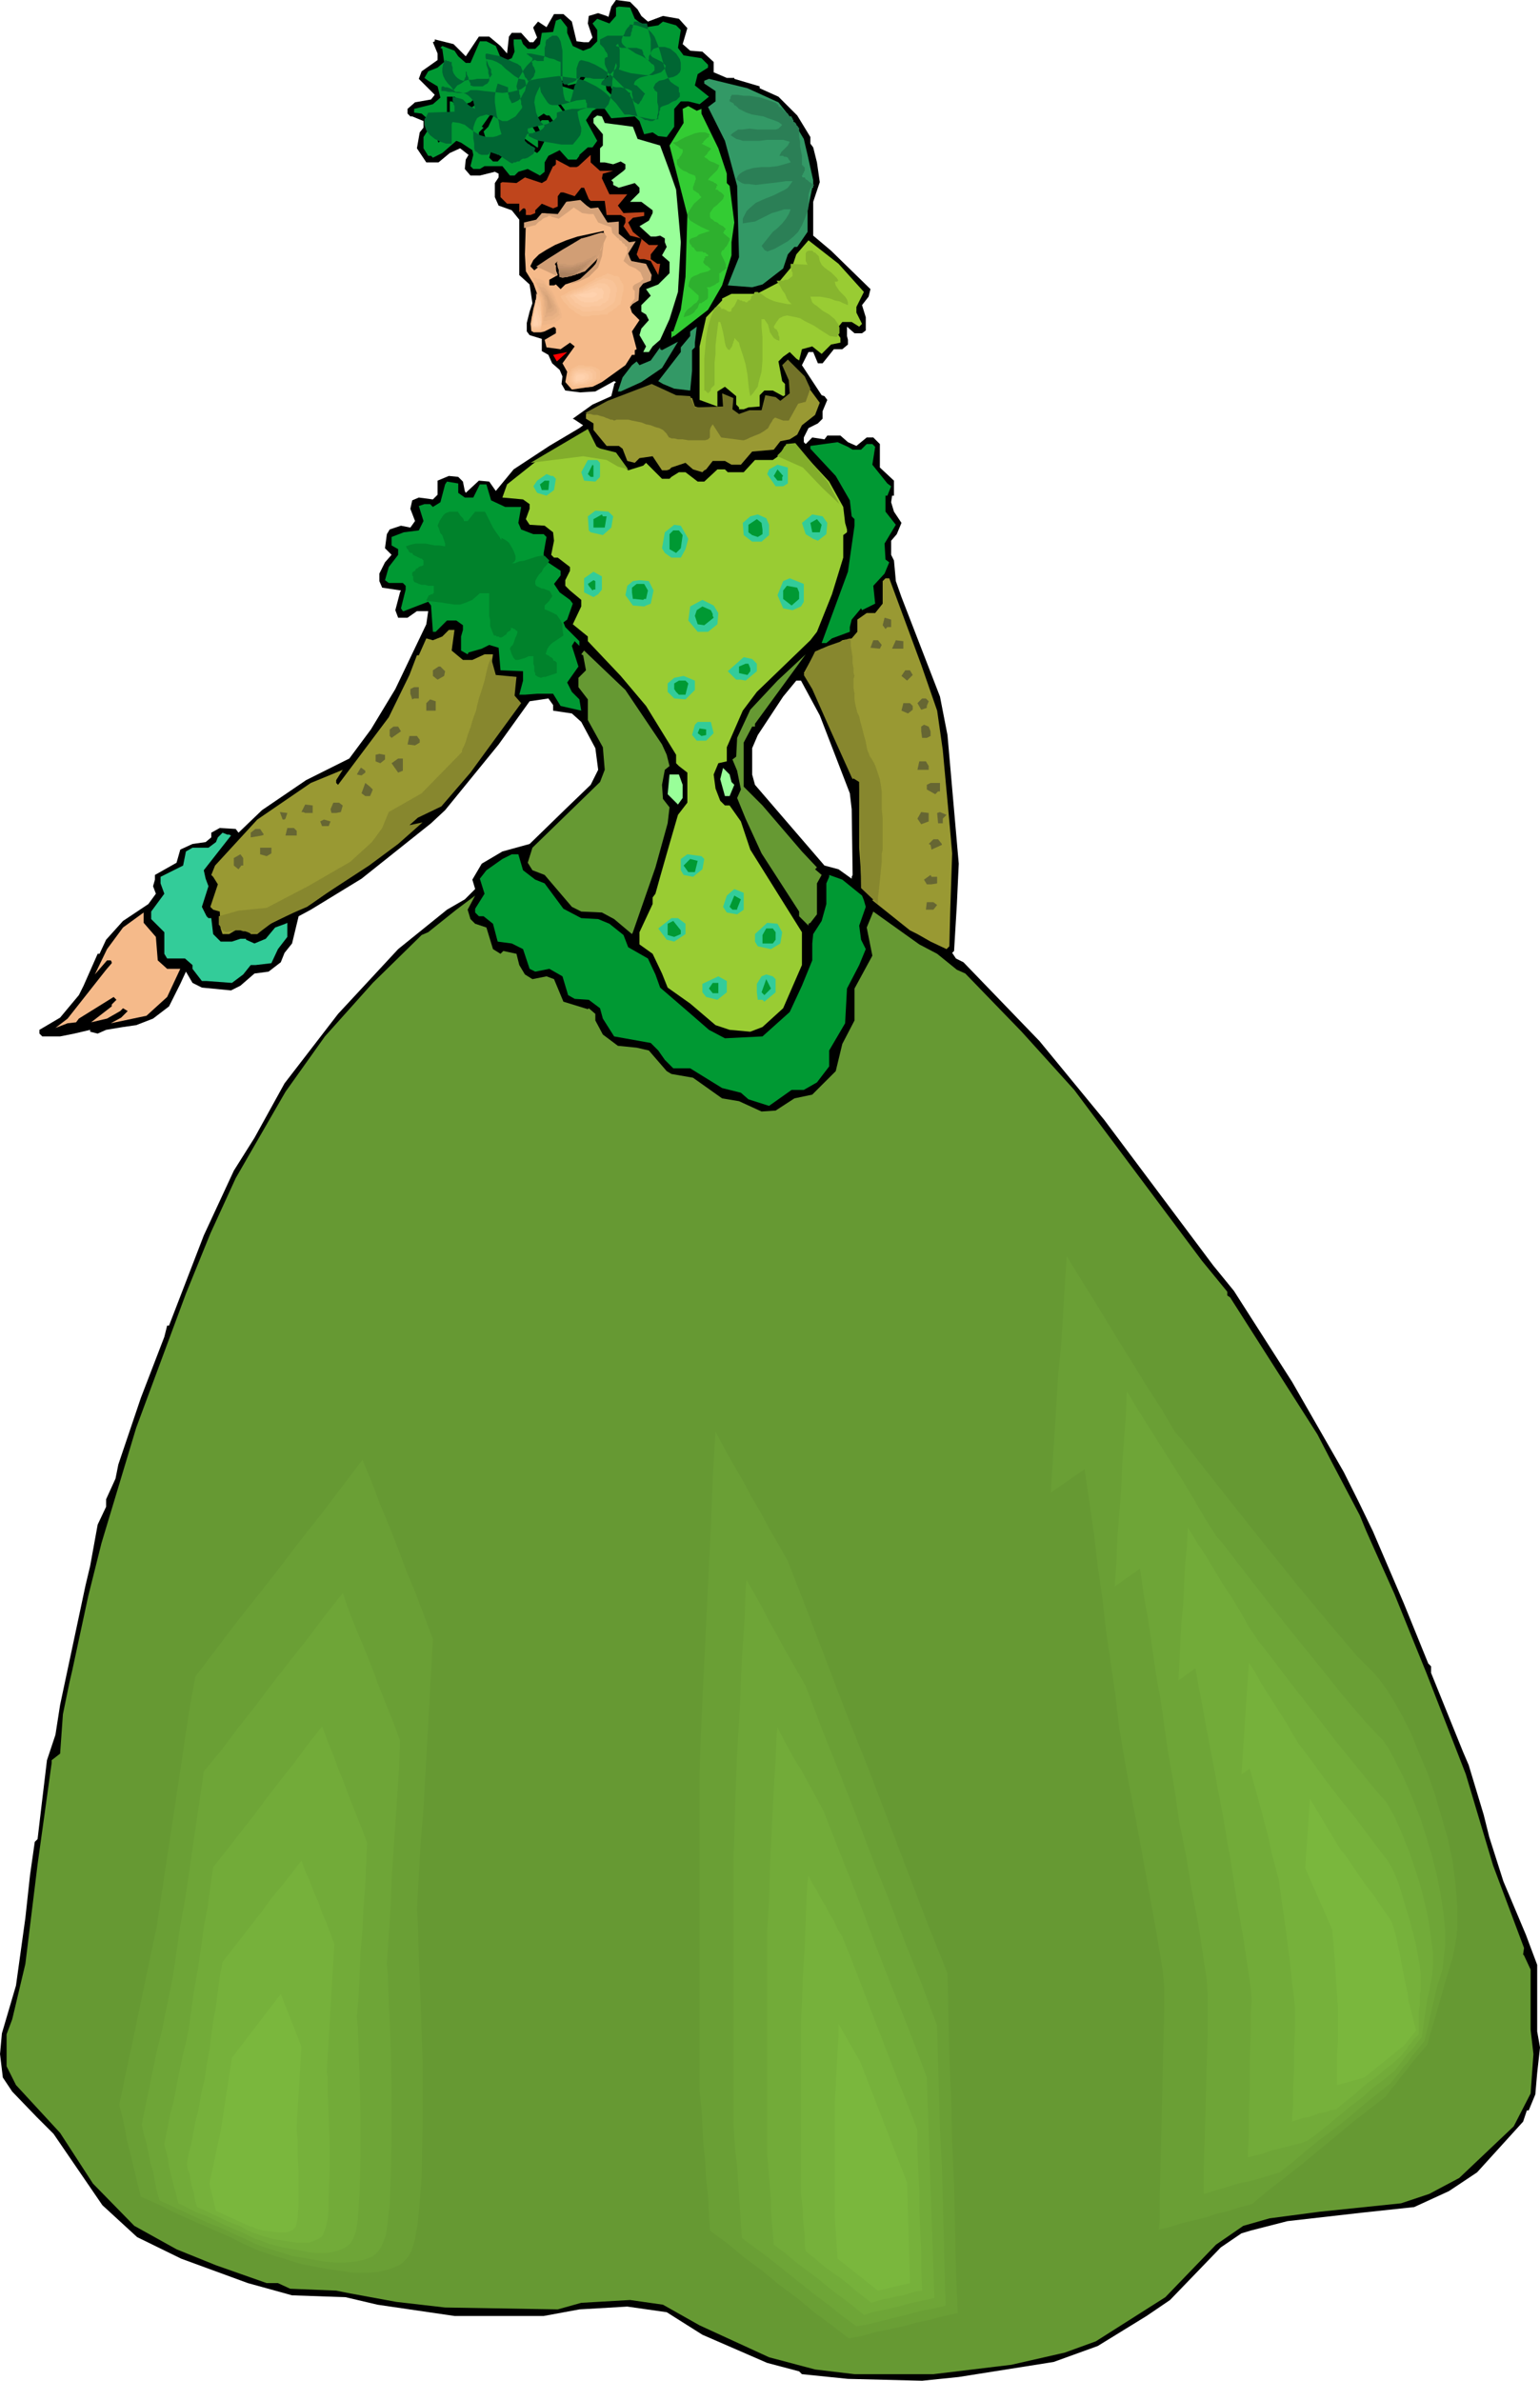 <svg xmlns="http://www.w3.org/2000/svg" width="524.64" height="8.448in" fill-rule="evenodd" stroke-linecap="round" preserveAspectRatio="none" viewBox="0 0 1640 2536"><style>.brush1{fill:#000}.pen1{stroke:none}.brush2{fill:#093}.brush3{fill:#396}.brush5{fill:#9f9}.brush7{fill:#f5ba8a}.brush8{fill:#9c3}.brush10{fill:#993}.brush11{fill:#3c9}.brush12{fill:#663}.brush13{fill:#693}.brush14{fill:#d19e75}.brush20{fill:#f7c092}.brush21{fill:#f9c499}.brush22{fill:#fbc9a0}.brush23{fill:#fdcea8}.brush24{fill:#ffd2ae}.brush38{fill:#6a9f35}.brush39{fill:#6ea537}.brush40{fill:#72ab39}.brush41{fill:#76b13b}.brush42{fill:#7ab73d}</style><path d="m679 10 4 7 7 6 16-6 17 3 9 10-5 17 8 7 13 1 12 11v11l14 6h8v1l27 8v2l20 9 20 20 14 23v7l3 4 4 16 3 21-7 21v36l19 16 42 41-2 8-7 9 4 13v14l-4 3h-8l-8-7v10l1 4v5l-6 5h-9l-12 15h-5l-5-12h-5l-7 14 21 32 3 1 3 4-5 12v8l-5 5-10 5-5 10v5l2 2 7-7 13 2 3-4h14l8 7 9 4 11-9h7l7 7v25l15 14v16h-2l-1 7 3 10 8 12-5 12-6 7v15l3 6 2 22 6 17 41 106 8 41 12 137-2 43-3 50-2 2 4 6 8 4 81 84 69 84 116 155 22 27 62 97 55 96 16 32 15 31 33 77 26 64 3 3v7l34 84 6 14 16 53 6 24 15 47 24 57 12 32v71l3 17-3 27-2 23-7 17h-2l-4 12-49 54-30 20-37 17-56 6-79 9-39 10-10 3-22 15-54 56-25 17-52 32-47 17-101 16-39 4-79-2-49-5-3-3-34-9-69-30-38-24-42-6-51 3-38 7h-95l-82-12-34-8-57-2-47-13-71-26-47-23-37-34-52-76-18-18-26-27-10-15-3-25 2-22 15-51 10-72 5-46 5-35 3-3 4-34 6-50 9-27 5-32 27-127 5-21 8-44 9-19v-8l10-22 3-15 24-71 25-65 3-12h2l37-96 32-69 22-35 32-58 57-74 64-69 52-42 19-11 11-11-3-10 10-17 22-13 29-8 38-37 27-26 8-16-3-23-15-28-10-9-20-3v-6l-5-7-20 3-33 46-57 70-15 14-74 59-54 33-13 7-7 29-8 10-4 10-13 10-15 2-15 13-10 5-31-3-10-5-7-12-6 13-7 14-5 10-17 13-18 7-14 2-18 3-9 4-8-2v-2l-17 4-15 3H45l-3-3v-4l22-13 20-24 5-10 15-34h2l7-15 18-20 27-18 8-11-3-8 2-7v-5l23-13 4-14 13-6 14-2 6-5v-5l9-5 17 1 3 4 25-24 47-32 46-23 23-31 26-43 33-69 2-14h-12l-10 7h-10l-3-8 5-19 1-2-20-3-3-7v-8l6-12 7-8-7-7 2-15 3-5 12-4 10 2 5-7-5-13 2-9 7-3 15 2 5-5v-15l12-5 10 1 5 5 2 10 1 2 14-13 11 1 7 10 19-23 38-25 32-19 4-3-9-6-2-1 21-15 20-9 3-12v-1l2-2-2-1-20 11-16 1-16-2-4-7 1-8-3-7-8-7-4-9-7-4v-13l-13-4-3-4v-9l3-12 3-9-3-20-11-10v-59l-8-10-14-5-4-9v-15l4-6v-4l-4-2-16 4h-10l-6-7 1-10 3-5-9-7-11 5-12 10h-13l-10-15 3-17 4-5v-7l-12-5h-2l-3-3v-5l8-7 17-3 4-5-17-17 3-8 17-12v-7l-5-12 2-1v-2l20 5 13 13 14-21h11l12 10 7 8 2-18 3-4h10l9 10h4l4-5-4-10v-1l5-6 9 6 8-14h10l9 8 5 21 8 1h5l4-5-5-15 1-8 10-3 9 3 2 1 3-11 5-7 15 2 8 8zm194 752 32 83 2 17 1 70-1 2v2l-14-10-15-4-74-86-3-11v-28l6-14 27-41 14-17h5l20 37z" class="pen1 brush1"/><path d="m676 20 12 9 13-2 5-4 14 4 5 5-3 19 6 8 19 3 7 7v3l-11 7-3 12 15 12-10 8-12-3h-8l-7 8v19l-8 11-9-1-6-4-9 2-5-14-5-5-25 2-7-10-5-2-8 4-7 10 12 22-5 7h-5l-9 8v1l-3 4h-9l-9-10-12 6-4 7v10l-5 4-13-7-10 3-4 4h-5l-8-10h-19l-5 3h-7l-3-3 3-12-1-5-12-8-5-2-15 13-10 5-2-2h-3l-5-8v-12l7-11v-6l-9-8-8-1v-4l20-5 8-7-3-12-10-6-4-3 4-7 10-4 7-6-2-14-2-1 2-2 13 5 4 6 8 7h5l10-23h7l10 5 7 17 10-4 3-7-1-8v-5h8l2 5 5 5h8l5-5 2-12 12-1 3-12 5-2 7 9v6l6 14 11 5 8-3 7-7V32l-5-7 5-5 13 5 7-8V8l3-1 12 1 5 12z" class="pen1 brush2"/><path d="m649 83 2 11 7 5h13l-3 5-15-1-7-7-2-13-10-7-5 1-3 2-9 12v3l-5 2-13-4-2-1h-1l-2 10 3 10 13 18-1 6-10 8-9-3-6-12h-7l-5 5 8 17-5 10-3 3-19-11-5-12h-3l-3 3-2 18-10 11h-5l-4-4 2-8-13-15v-4l5-5-2-1 10-14v-8l-7-9-13 10h-13l-9-6h-2v10l2 13-3 10-11 11-1-2 10-12v-35h8l11 8 6-2 9-8 1-2 10 4 7 15-8 17-5 5 3 10 10 7v6l2 2 8-8-2-16 9-8h7l3 12 17 12h1v-12l-6-10v-6l12-8 3 2h3l7 10 5 5 3-2 5-5v-5l-15-20V89l2-1 4-2h4l5 5 9-2 8-13 10-5 10 3 7 9z" class="pen1 brush1"/><path d="m829 109 15 19 12 20 4 17 6 27v8h-1l-5 24v23l-11 16h-3l-7 8-5 15-22 17-11 3-26-2 12-30-2-76-13-48-18-36 8-6V97l-12-8v-3l5-2 41 10 33 15z" class="pen1 brush3"/><path d="M747 116v5l18 37 9 27v10l3 3 5 39-3 21v14l-10 32-15 26-36 28h-1l-2 2v-7h2l8-23 5-35 2-66-19-74 15-24-1-15 6-3 9 5 5-2z" class="pen1" style="fill:#3c3"/><path d="m644 131 30 4 5 13 24 7 10 27 7 20 5 56-3 53-9 29-10 22-8 7-4 6h-6l3-6-7-12 2-7 8-9-3-6-5-3v-7l10-10-5-7 13-5 12-12v-12l-8-7 5-9-2-5v-4l-5-3-5 1h-5l-12-11 10-6 4-8v-3l-12-9h-12l10-10v-5l-5-5-17 5-6-3v-3l-2-2 13-10 2-2v-5l-5-3-8 3-9-2h-5v-15l3-3v-12l-10-12v-5l4-3 5 1 3 7z" class="pen1 brush5"/><path d="M639 182h14l-11 3-1 5 8 17h19l-10 12 6 8 22-1v4l-12 2-5 5 5 10 17 14h10l-8 10v5l7 5h3l-2 12-8-15-7-2h-5l-3-5 5-15v-2l-12-3-7-10 2-4v-5l-5-3h-15l-2-15h-15l-2-2-5-12h-3l-7 9-12-4h-3l-3 4v11l-5 2-12-5-7 7v3l-5 2h-5v-5l-1-2h-2l-4 4v-9h-13l-7-7v-15l2-1 15 1 9-6 18 6 5-3 7-15h1l2-2v-5l15 8h7l2-1 13-12v8l10 9z" class="pen1" style="fill:#bf451c"/><path d="m634 222 3 8 11 9h10v10l11 10h5l-6 12 5 8 12 5 8 11v3l-5 2h-3l-6 4v16l-3 1-5 6 2 6 8 8-8 12 5 19-2 1v5h-3l-7 11-25 18-10 5-22 2-7-7 2-11-5-9 13-18-5-4-10 7-15-2-2-8 12-7v-5l-2-2-6 3-4 2-4 1h-8l-1-1-1-1v-13l5-18 1-8-4-11-8-13-1-18 1-34 12-2 3-5 4-3 8 2h7l10-14 13-1 12 8h5z" class="pen1 brush7"/><path d="m644 249-1-1h-3l-7 2-9 3-11 5-14 8-14 9-16 13-4-4v-1l3-6 6-6 8-5 9-5 12-5 12-4 14-3 14-3v3h1z" class="pen1 brush1"/><path d="m920 311-8 16v6l6 12-3 3-8-5h-10l-4 5-1 2v5l1 2 2 3v5l-10 2-10 10-10-8-11 3-3 12-3-2-7-7-7 5-5 5 4 21 3 3v12l-2 1-11-6h-9l-5 5v12l-12 1-5 2h-5v-2l-3-3v-9l-12-10-8 5v16l-19-7v-57l7-31 17-18v-2l10-5h27l23-12 15-18 4-12 13-15 32 25 27 30z" class="pen1 brush8"/><path d="m636 279-10 12-9 7-15 5-5 5-5-5-2 1h-5v-6l9-5-2-5v-5l-2-2 4-3 3 16 15-3 12-7 10-10h2v5z" class="pen1 brush1"/><path d="m740 370-3 3v22l-2 21-17-2-12-5-5-3 24-31v-5l10-12v-5l7-5-2 17v5zm-57 37-22 10h-3l5-15 10-13 5-4 3 4 12-5 10-14v2l2 1 17-9-17 28-22 15z" class="pen1 brush3"/><path d="m589 378 15-3-11 10-4-7z" class="pen1" style="fill:red"/><path d="m856 406 17 23-5 13-14 11-5 10-8 5-10 2-7 9-23 2-12 14h-10l-7-4h-13l-7 9-2 1-2 2-10-3-8-7-15 5-2 2-3 1h-5l-10-15-14 2-5 5-8-2-5-13-4-3h-13l-14-17v-7l-8-5v-5l15-8 2 1 3-3h10l12-10 29-11 27 14h15l3 9 22 6 8-1 4-5-2-7v-5l5 5v12l10 6 10-3h15l5-7v-10h6v3l3 4h10l8-10-1-14-7-17 3-5 17 16v5z" class="pen1 brush10"/><path d="m641 479 12 4h3l2 8 11 10 16-5 3-3 17 17h8l2-2 8-5h7l13 10h7l14-13h8l3 3h17l12-13h19l10-7 3-7h7l3-3 37 40 15 27 2 17 2 7v3l-4 3v24l-12 39-16 40-7 9-57 55-15 20-17 39v15l-9 2-5 12 2 15 5 13 5 5h5l12 17 10 30 55 88v35l-20 46-22 20-13 5-22-2-15-5-27-23-24-17-6-15-10-21-14-10v-13l14-30v-7l3-4 5-18 10-35 9-31 10-13v-32l-9-7-3-3v-9l-32-52-27-32-35-37v-5l-16-13 9-19v-7l-12-10-5-5v-6l5-10v-4l-13-10h-4l-3-3 3-15-1-9-9-7-16-1-4-6 4-11v-5l-7-5-22-2 5-14 39-31 47-27 8 17 7 4z" class="pen1 brush8"/><path d="M908 479h9l6-6h6l3 3-3 19 16 20 4 3-4 10h-2v17l11 14-12 20 1 17 4 3-5 12-12 13 2 19-14 7-1-2-10 12-2 8v5l-19 7-6 5h-5l28-76 7-49v-7l-3-3-2-17-15-26-27-29v-3l29-4 11 5 5 3z" class="pen1 brush2"/><path d="M639 493v15l-5 5-12-1-3-9 7-13h10l3 3z" class="pen1 brush11"/><path d="M632 508h-3l-3-3 5-10 1 1v12z" class="pen1 brush2"/><path d="m839 515-5 3h-8l-9-13 2-5 9-5 11 3v17z" class="pen1 brush11"/><path d="M833 508v4h-5l-4-5 4-7 6 7-1 1z" class="pen1 brush2"/><path d="m589 507 3 3-2 12-8 6-10-3-4-7 4-6 10-7 5 2h2z" class="pen1 brush11"/><path d="M584 522h-7l-2-6 5-4h5l-1 10zm-96 3 7 5h9l7-14h7l5 17 15 7h17l-3 17 3 7 13 5h11l3 3-3 17v7l18 12v5l-7 9 6 9 11 8 3 4-6 17-4 3 2 5 15 15v5l-5-5-3 5 7 22-12 17 5 10 8 8 2 12-22-5-8-13h-17l-13 1h-6l4-15v-10l-24-1-2-24-10-3-8 4-14 4-1 2-7-4v-15l2-7v-5l-7-5h-10l-12 12h-3l-2-28-3-4-26 10h-1l-2-3 5-20v-4l-3-3h-15l-4-3 4-14 10-13v-6l-7-4v-9l13-5 16-2 5-10-5-16 6-2h6l3 3 8-5 5-19 2-3 12 2v10z" class="pen1 brush2"/><path d="m653 550-2 12-9 8-13-3-2-2-1-15 8-6 14 1 5 5z" class="pen1 brush11"/><path d="m646 550-2 12h-12v-9l9-5 1 2h4z" class="pen1 brush2"/><path d="M819 559v11l-8 7h-10l-9-7-1-13 8-7 8-2 9 4 3 7zm62-2-1 12-9 7-5-2-8-5-4-12 11-9 11 2 5 7z" class="pen1 brush11"/><path d="M812 564v5l-5 3-6-2-4-3v-8l9-6 5 4 1 7zm61 3h-8l-2-10 7-4 5 6-2 8z" class="pen1 brush2"/><path d="m733 574-3 11-5 9h-10l-7-5-3-5 3-17 10-8 7 1 8 14z" class="pen1 brush11"/><path d="m727 570-2 14-5 5-7-4v-16l4-4h6l4 5z" class="pen1 brush2"/><path d="m641 628-4 5-5 3-10-5v-15l10-7 9 5v14zm215 13-3 5-9 4-10-2-6-14 6-15 7-3 15 6v19z" class="pen1 brush11"/><path d="m981 708 17 49 6 42 7 76 3 34-2 59-1 40-3 3-17-8-14-8-8-4-40-32 1-1-12-12-3-43v-73l-3-4-4 4-28-70-17-33-7-10 12-22 7-4 11-1 11-8 10-2 6-7v-13l10-7h9l8-10v-24l3-3h4l34 92z" class="pen1 brush10"/><path d="M634 628h-2l-1 1-4-5-1-2 6-4 2 1v9z" class="pen1 brush2"/><path d="m696 629-3 14-5 2-2 1-12-1-8-11 2-10 6-5 7-1 10 1 5 10z" class="pen1 brush11"/><path d="m690 629-2 9h-2l-1 1-9-1h-2l-1-7v-5l5-4h8l4 7zm161 2v7l-8 7-9-7v-9l4-5 11 2 2 5z" class="pen1 brush2"/><path d="m765 653-1 12-10 8h-11l-10-12 2-15 13-7 12 6 5 8z" class="pen1 brush11"/><path d="M759 654v2l1 2-10 8-7-1-3-9 2-6 6-4 9 4 2 4z" class="pen1 brush2"/><path d="M949 668h-4l-2 2-3-4 2-8 7 2v8z" class="pen1 brush12"/><path d="m481 693 12 10h10l13-6h9l-2 13v7l4 5h23l-5 13v9l8 7-35 48-47 58-10 6-17 7-8 8v2l1 2 10-5-42 35-74 51-47 23-10 9h-7l-3-6h-10l-10 6h-7l-2-6-1-18-7-2-3-3 8-24-5-8-2-2 4-10 45-49 57-39 34-14-7 11v3l2 2 54-72 22-45 8-21h2l8-18 7 2 10-4 7-7h6l-3 22z" class="pen1 brush10"/><path d="m939 687-2 4-10-1 3-8h5l4 5zm23 4h-12l4-9 8 1v8z" class="pen1 brush12"/><path d="m705 793 5 11 3 12-5 4-3 16 1 15 7 9-2 17-13 47-24 69-1 2-19-16-13-7-22-1-10-5-29-34-13-5-5-8 5-16 72-70 5-13-2-24-16-29v-22l-10-13v-10l8-8-3-16-2-1 3-4 44 42 39 58zm99-19h-3l-9 17v47l20 20 42 49 16 17-2 2 7 6-5 9v33l-7 9-2 1v2l-10-10v-5l-40-62-17-37-9-22 4-9-4-20-5-12 4-3 1-20 14-30 29-31 30-28-54 74v3z" class="pen1 brush13"/><path d="M806 707v8l-12 10-5-1h-5l-9-9 17-15 9 2 5 5z" class="pen1 brush11"/><path d="M799 712v3l-3 4-9-2v-7l7-3h3l2 5z" class="pen1 brush2"/><path d="m474 715-1 5-7 4-5-4v-6l6-4h2l5 5zm498 4-6 6-6-5 4-6h5l3 5z" class="pen1 brush12"/><path d="m740 735-10 10-12-1-7-7v-9l7-6 10-2 12 5v10z" class="pen1 brush11"/><path d="m733 728-3 12h-7l-3-3-2-3v-6l5-3h7l3 3z" class="pen1 brush2"/><path d="M446 744h-5l-2 1-2-6v-5l4-2h5v12zm543 3-2 5v2l-6 2-4-7 5-5h4l3 3zm-525 10h-10v-8l4-4 6 2v10zm508-5v4l-5 4-7-3 2-8h7l3 3z" class="pen1 brush12"/><path d="m760 781-8 8h-10l-4-5-1-1 3-11 3-3h14l3 12z" class="pen1 brush11"/><path d="M991 779v5l-4 2h-5l-1-7v-5l3-2 5 2 2 5zm-564 0-10 7-2-2v-7l4-3h5l3 5z" class="pen1 brush12"/><path d="m752 783-5 1-4-3 2-5 7 1v6z" class="pen1 brush2"/><path d="M447 788v3l-5 3-8-1 2-9h8l3 4zm-37 16v5l-5 4-5-2v-7l4-1 5 1h1zm19 17-5 2-7-10 7-5h5v13zm560-5v4h-12l2-9h7l3 5zm-600 5v2l-4 3-5-1 4-7h1l4 3z" class="pen1 brush12"/><path d="m779 833 3 3-5 12h-5l-5-18 3-12 7 7 2 8zm-52 3v14l-5 7-11-11 2-21h10l4 11z" class="pen1 brush5"/><path d="m397 841-2 5-1 2h-5l-4-3 4-11 5 4 3 3zm604 2h-2l-3 3-9-5v-5l4-2h10v9zm-636 15-2 7-5 1h-5l-1-4 3-7h6l4 3zm-32 8h-8l-2-1h-2l4-8 8 1v8zm-29 6-1 1h-2l-3-8 8 1-2 6zm685 3-8 3-4-6 4-7 8 1v9zm15-3v5h-5l-1-11 3-1 7 3-4 4zm-654 8h-7l-2-5 4-2 7 2-2 5zm-34 5v5h-12l2-8h7l3 3zm-35 4-2 1-12 2v-5l5-4h5l4 6z" class="pen1 brush12"/><path d="m244 889 2 1-29 37 2 9 3 8-7 22 5 10 2 2h3l2 17 8 8h12l9-3h6v1l9 4 12-5 10-12 11-4 2-1v15l-10 13-7 15-17 2h-5l-8 10-12 9-27-2h-5l-10-13v-4l-8-7h-19l-3-5v-23l-14-14v-8l14-19-4-11v-7l24-12 3-15 7-4h17l8-6 2-5 5-5 5 2h2z" class="pen1 brush11"/><path d="M1003 899v1l-11 5-1-5-2-1 5-5h5l4 5zm-714 10-5 3-7-2v-7h12v6zm-30 13h-2l-3 4-5-4v-8l7-4 3 4v8z" class="pen1 brush12"/><path d="m557 927 13 10 10 4 20 27 19 10 18 1 12 5 15 12 5 13 21 12 8 17 5 14 29 25 23 20 17 9 40-2 29-26 13-28 11-27v-18l1-10 9-14 5-18v-22l3-7v-2l14 5 21 17 2 5 2 7-7 20 2 15 5 10-7 17-13 25-2 37-17 29v17l-13 17-14 8h-13l-24 17-22-7-8-7-20-5-34-21h-18l-9-9-7-10-8-8-39-7-12-19-3-11-12-9-15-1-7-4-6-20-14-8-15 3-6-3-7-21-12-6-15-2-5-19-10-8h-5l-4-4v-4l10-16-5-16 7-9 17-12 10-5h7l5 17z" class="pen1 brush2"/><path d="m750 915-2 11-10 8-10-2-3-5v-12l7-5 15 2 3 3z" class="pen1 brush11"/><path d="M740 929h-7l-5-7 7-7 8 2-3 12z" class="pen1 brush2"/><path d="M998 934v7l-6 1h-5l-3-5 7-5 1 2h6z" class="pen1 brush12"/><path d="m792 969-7 5-11-2-4-6 4-12 8-7 10 4v18z" class="pen1 brush11"/><path d="m501 979 5 5 12 4 7 23 8 5 3-3 14 3 3 12 6 10 8 5 15-3 8 3 10 24 26 8 1-1 7 6v7l8 15 16 12 20 2 13 3 19 22 5 3 23 4 31 22 18 3 24 11 15-1 20-13 19-4 25-25 7-29 13-25v-34l19-35-6-30 7-17 49 35 19 10 21 17 9 4 60 62 56 62 136 182 27 33v4l3 2 79 124 14 22 15 29 30 57 7 17 8 18 22 49 21 52 13 32 42 108 29 97 33 88-1 7 1 1 7 15v64l3 26-3 42-18 35-58 55-32 17-30 10-87 9-53 7-28 8-29 20-54 56-74 47-33 12-57 13-83 10h-84l-42-5-49-13-74-34-39-22-35-5-52 3-25 7-120-2-52-6-49-9-15-3-49-2-13-6h-12l-54-19-42-17-45-25-44-45-35-54-47-51-10-20v-34l6-16 14-59 13-106 15-108v-3l9-7 3-42 7-34 3-13 17-79 14-56 37-123 53-143 26-64 27-59 53-92 42-59 51-57 52-51 7-3 30-24 20-15-8 15 3 10z" class="pen1 brush13"/><path d="M785 968v1h-5l-3-3 5-12 7 4-4 10z" class="pen1 brush2"/><path d="m998 964-4 5h-8l1-8h7l4 3z" class="pen1 brush12"/><path d="m166 998 2 25 10 9h15-1l-14 30-22 20-38 8 11-6 7-7-5-3-3 3-14 8-17 4 22-17v-2l5-5-3-3-37 23-3 4-9 1-13 5 13-10 41-52 6-7v-1l-1-2h-4l-13 15 13-27 17-23 22-16v11l13 15z" class="pen1 brush7"/><path d="M730 984v11l-12 8-8-2-9-12 14-11h7l8 6z" class="pen1 brush11"/><path d="m725 995-7 3-7-2v-12l6-3 8 10v4z" class="pen1 brush2"/><path d="m833 993-2 12-10 6-14-3-3-5v-8l13-12 11 1 5 9z" class="pen1 brush11"/><path d="M826 993v8l-3 4h-11v-9l4-7h7l3 4z" class="pen1 brush2"/><path d="M826 1043v14l-12 10-2-2h-5l-1-8v-9l5-8 5-2 7 2 3 3zm-52 14-10 8-12-3-4-5v-9l17-8 9 5v12z" class="pen1 brush11"/><path d="m814 1060-2-2-1-1 5-14 5 10-7 7zm-49-2h-6l-4-5 4-6h6v11z" class="pen1 brush2"/><path d="m594 278 3 15h15l12-6 12-12 4-10 6-13-3-4-24 6-23 14-13 8-12 8 7 3 15 7-2-13 3-3z" class="pen1 brush14"/><path d="m593 280 4 15 11-1 15-5 12-12 6-11-6 4-11 5-13 5-17-2-1 2z" class="pen1 brush14"/><path d="M594 282v1l1 2v3l1 2v3l1 2h3l2-1h6l2-1h1l2-1h2l1-1h2l1-1 2-1 1-1 1-1 2-1 1-2 1-1 2-1 1-1 1-2v-1l1-1 1-1v-1l1-1 1-1v-2 1h-2v1h-2v1h-1l-1 1h-1l-2 1h-1l-1 1h-1l-1 1-2 1h-2l-2 1h-1l-2 1h-1l-1 1h-7l-2-1h-8v1z" class="pen1" style="fill:#c99972"/><path d="M594 284v1l1 2v2l1 2v4h9l1-1h1l2-1h2l2-1h2l2-1 1-1 1-1 1-1 1-1 1-1 2-1 1-1v-1l1-1 1-1v-1l1-1 1-1v-1l1-1h-1v1h-2v1h-2l-1 1h-1l-1 1h-2l-1 1h-1l-1 1h-3l-1 1h-2l-1 1h-9l-2-1h-5v1z" class="pen1" style="fill:#c1926e"/><path d="M595 286v4l1 1v4h8l1-1h3l1-1h2l1-1 1-1h1l1-1 1-1h1l1-1 1-1h1l1-1v-1l1-1h1v-1l1-1 1-1h-2v1h-3v1h-3l-1 1h-2l-1 1h-4l-1 1h-12l-1-1v1z" class="pen1" style="fill:#b98d68"/><path d="M595 288v3l1 1v3h8l1-1h3l1-1h1l1-1h1l1-1h1l1-1 1-1 1-1 1-1 1-1h-3v1h-5v1h-16z" class="pen1" style="fill:#b18665"/><path d="m595 290 1 5 3 1 4-1 6-1 5-3h-8l-5-1h-6z" class="pen1" style="fill:#a9805f"/><path d="m606 303 12-6 16-15 9-24-2 15-4 12-10 10-11 5-10 3z" class="pen1 brush14"/><path d="M572 299v15l-4 15-3 16 1 8h10l11-6-1-10-3-9-3-13-8-16z" class="pen1 brush7"/><path d="M572 306v12l-1 2v2l-1 1v4l-1 1v2l-1 1v5l-1 2v3l-1 2v9h9l1-1h1l2-1 1-1h1l1-1 1-1h1v-9l-1-1v-2l-1-1v-3l-1-1v-1l-1-1v-3l-1-2v-2l-1-2-1-1-1-2v-2l-1-2-1-1-1-2-1-2v-1z" class="pen1 brush20"/><path d="M571 312v12l-1 2v2l-1 2v3l-1 1v4l-1 1v4l-1 2v2l1 1v3h7l1-1h1l1-1h1l1-1h1v-1l1-1v-7l-1-1v-3h-1v-3l-1-1v-3l-1-1v-2l-1-1v-2l-1-1-1-1v-2l-1-1-1-2v-1l-1-2z" class="pen1 brush21"/><path d="M570 319v12l-1 1v3l-1 1v5l-1 1v7h7l1-1h1v-1h2l1-1v-1l-1-1v-5l-1-1v-2l-1-1v-3l-1-1v-3l-1-1v-1l-1-1v-1l-1-1-1-1v-1l-1-2z" class="pen1 brush22"/><path d="M570 326v7l-1 1v4l-1 1v4h-1v5h6v-1h1l1-1h1v-4l-1-1v-2l-1-1v-2l-1-1v-3l-1-1v-1h-1v-2l-1-1v-1z" class="pen1 brush23"/><path d="M569 333v4l-1 4v6h2l3-1v-3l-1-2-1-4-2-4z" class="pen1 brush24"/><path d="m577 294-12-3 5 12 6 17 1 23-1 8 15-3 10-6-1-10-10-22-13-16z" class="pen1 brush7"/><path d="m579 299-2-1h-1l-1-1h-3l-1-1h-2l-1-1v2l1 1v1l1 2v1l1 1 1 2v1l1 2v2l1 1 1 2v2l1 1 1 2v7l1 3v16l-1 1v1h5l1-1h5l2-1h1l1-1 1-1h1l1-1 1-1 1-1h1v-5l-1-2v-2l-1-2-1-2-1-3-1-2-1-2-1-3-1-2-1-2-1-2-2-2-1-1-1-2-2-1-1-2-1-2-1-1z" class="pen1" style="fill:#efb688"/><path d="m580 303-1-1h-3l-1-1h-3l-1-1v1l1 1v1l1 2v1l1 1v2l1 1 1 2v1l1 2v1l1 1v2l1 1v15l1 2-1 1v4h3l2-1h4l1-1h1l1-1 1-1h1l1-1 1-1h1v-1l-1-1v-5l-1-2-1-2-1-2-1-2-1-2v-2l-1-1-1-2-1-2-1-1-1-1-1-2-1-1-1-2-1-1-1-1z" class="pen1" style="fill:#e9b284"/><path d="M581 307h-1l-1-1h-3l-1-1h-1v1l1 1v1l1 1v2l1 1v1l1 1v1l1 1v2l1 2v6l1 1v9h-1v2h2l1-1h5l1-1 1-1 1-1h1v-1h1v-4l-1-1v-2l-1-2-1-1v-2l-1-1-1-2-1-1v-1l-1-2-1-1-1-1v-1l-1-1-1-1-1-1v-1z" class="pen1" style="fill:#e2ac81"/><path d="M582 311h-2l-1-1h-2v1h1v2h1v1l1 1v3l1 1v1l1 1v12l-1 1h1l1-1h4v-1h1l1-1h1v-6l-1-1v-1l-1-1v-1l-1-1v-1l-1-1v-1h-1v-1l-1-1v-1l-1-1-1-1v-1z" class="pen1" style="fill:#dca87d"/><path d="m583 315-3-1 2 3 1 4 1 7-1 1h3l2-2-1-3-2-5-2-4zm-25-78 13-3 6-7 17 1 9-13 15-2 10 9 9-1 10 16 12-1v13l11 9 7-1-8 13 3 8 16 3 6 12-1 6-8 3-4 5-1 13-10 6 6-8v-8l-1-1-1-1v-3l1-1 1-1 2-1 2-1 2-1 1-1 1-1h1v-1l-3-7-5-4-7-3-6-5 4-9v-6l-2-1-1-2-2-1-1-2-2-1-1-1v-1h-1l-6-6-1-6-6-2-8-3-5-9h-5l-7-1-9-6-5 4-11 8-7-2h-1v-1h-3l-1 1-3 1-2 1-2 2-2 1-2 2-1 1-1 1h-1l-11 3v-6z" class="pen1" style="fill:#d5a279"/><path d="m592 317 11 14 16 11 32-3 16-13 5-23-7-12-14-4-14 6-21 12-11 4-13 8z" class="pen1 brush7"/><path d="m597 316 1 2 1 1 1 2 1 1 1 1 2 2 1 1 1 2 2 1 1 1 2 1 2 2 2 1 2 1 1 1 2 1h7l3-1h7l3-1h7l1-2 2-1 2-1 2-2 2-1 1-1 2-2 2-1v-2l1-3v-2l1-3v-2l1-2v-6l-1-2-1-1v-1l-1-1-1-2v-1l-1-1-2-1h-3l-1-1h-1l-2-1h-1l-2-1-1 1-2 1h-1l-2 1-1 1h-2l-1 1h-2l-2 2-2 1-2 1-2 1-3 2-2 1-2 1-2 1-2 1h-1l-1 1h-2l-2 1h-1l-1 1h-1l-2 1-1 1-2 1-1 1h-1l-2 1-1 1z" class="pen1 brush20"/><path d="m602 316 1 1 1 1v1l1 1 1 1 1 2 1 1 1 1 2 1 1 1 2 1 1 1h2l1 1 1 1 2 1h8l3-1h8l3-1 1-1 2-1 1-1 2-1 1-1 2-1 1-1 1-1 1-2v-2l1-2v-4l1-1v-5l-1-1v-1l-1-1v-1l-1-1-1-1v-1h-1l-2-1h-2l-1-1h-3l-1-1-1 1h-1l-1 1h-2l-1 1h-1l-1 1h-1l-2 1-2 1-2 1-2 1-2 1-1 1-2 1-2 1h-1l-1 1h-2l-1 1h-2l-1 1h-1l-1 1-2 1h-1l-1 1h-1l-1 1-1 1z" class="pen1 brush21"/><path d="M607 315v1l1 1 1 1 1 1 1 1 1 1v1l2 1h1l1 1 1 1h1l1 1 2 1h7l2-1h9l1-1 1-1 1-1h1l2-1 1-1 1-1h1v-2l1-1v-4l1-1v-4l-1-1v-1l-1-1-1-1v-1h-2l-1-1h-4l-1-1-1 1h-2l-1 1h-2v1h-1l-2 1h-1l-2 1-1 1-2 1h-1l-2 1-1 1h-2l-1 1h-2l-1 1h-2l-1 1h-1l-1 1h-1l-1 1z" class="pen1 brush22"/><path d="M611 315h1l1 1 1 1 1 1 1 1h1v1h1l1 1h2l1 1h10l1-1h3l1-1 1-1h1l1-1h2v-4l1-1v-3h-1v-1l-1-1v-1h-4v-1h-3v1h-3l-1 1h-1l-1 1h-1l-2 1h-2l-1 1h-1l-1 1h-3v1h-2l-1 1h-2l-1 1z" class="pen1 brush23"/><path d="m616 314 3 2 4 1h8l4-2 1-2-1-1-4-1-3 1-6 1h-2l-4 1z" class="pen1 brush24"/><path d="m616 387-9 4-3 8-1 9 6 7 20-3 14-8v-11l-1-1-2-1-1-1-2-1-2-1h-5l-3-1h-11z" class="pen1 brush7"/><path d="m616 389-1 1h-1l-1 1h-1l-1 1h-1l-1 1h-1v2l-1 1v1l-1 1v3l-1 1v5l1 1v1l1 1 1 1 1 1 1 1h4l2-1h7l2-1h2l2-1 1-1 2-1 1-1h2l1-1 2-1 1-1v-9l-1-1-1-1-2-1-1-1h-2l-2-1h-7l-2-1h-5z" class="pen1 brush20"/><path d="M616 392h-1l-1 1h-2v1h-1l-1 1-1 1v1l-1 1v2l-1 1v6h1v1h1v2h1v1h6l2-1h7l1-1 2-1 1-1h1l1-1 2-1 1-1h1v-8h-1l-1-1-1-1-1-1h-2l-1-1h-12z" class="pen1 brush21"/><path d="m616 394-1 1h-2v1h-2v2h-1v2l-1 1v5l1 1 1 1v1h1v1l1-1h7l2-1h2l1-1 1-1h1l1-1h1l1-1h1v-6l-1-1h-1v-1l-1-1h-4l-2-1h-6z" class="pen1 brush22"/><path d="M616 397h-2v1h-1l-1 1v2h-1v5h1v1h1v1h2l1-1h5l1-1h1l1-1h1l1-1 1-1v-4h-1v-1h-2v-1h-8z" class="pen1 brush23"/><path d="m616 399-2 1-1 2v2l1 2 5-1 4-2v-3h-2v-1h-5z" class="pen1 brush24"/><path d="M842 124h-1l-1-1-1-2-2-1-2-2-1-1-1-1v-1h-1l-1-1h-1l-1-1v-1l-1-1h-1v-1l-5-2-6-2-6-2-6-1-6-1h-6l-7-1h-6v1l-1 1v2l-1 1v2l2 1 2 1 1 2 2 1 2 2 1 1 2 1 2 1 4 2 6 2 6 1 6 1 5 2 6 2 5 2 4 3-2 2-2 2-3 1h-19l-9-1-8 1h-4l-3 2-3 2-2 2 3 2 3 2 4 1 3 1h18l8-1h17l7 2-1 2-1 2-2 2-2 2-1 1-2 2-1 2-1 2h4l1 1h2l2 1 1 2 1 1 1 2-7 2-7 2-9 1h-8l-9 1-7 2-4 2-3 2-2 2-2 4 3 2 3 2 3 1h4l8 1 8-1 9-1 8-1 7-1h7l-2 3-3 4-3 2-4 2-8 4-10 4-9 4-7 6-3 3-2 4-2 4v5l6-1 7-1 6-3 6-3 6-3 7-2 6-2h7l-2 5-3 5-4 5-5 5-5 4-4 5-4 5-4 5 1 1v1h1v1l1 1 1 1h1l1 1 8-3 7-4 7-4 6-5 5-5 4-7 3-7 3-8 1-5v-13l1-3 1-3 4-4-2-1-1-1-2-1-2-2-2-1-1-2h-2l-1-1v-1l1-1v-1l1-1v-1l1-1v-4h-1v-1h-1v-1h-1v-10l-1-5-1-5v-5l-1-5v-10h-1v-1l-1-1-1-1v-1l-1-1-1-1h-1v-2l-1-1v-1l-1-1v-1h-1z" class="pen1" style="fill:#2b7f56"/><path d="m761 328-4 10-3 10-2 11-1 12-1 11v34h1l1 1 1 1 1 1 1-1 1-1 1-1v-2l1-1 1-1 1-1 1-1v-24l1-9v-9l1-9 1-8 1-8h2l1 3 1 4 1 4 1 5 1 6 1 4 2 3 2 1 1-2 1-1 1-2v-1l1-2v-1l1-2v-2l1 1 2 2 2 2 1 4 3 9 3 10 2 11 1 10 1 8 1 5 3-3 2-3 3-4 1-5 3-11 1-12v-25l-1-11v-8h3l2 3 2 3 1 4 1 4 2 3 2 3 3 2 3 1v-4l-1-2v-2l-1-2-1-2-2-1-1-2 3-5 3-4 4-2 4-1 5 1 5 1 4 1 5 3 10 5 9 6 8 5 7 1 3-4v-6l-1-3-4-6-6-5-7-4-6-5-3-2-2-2-1-3-1-3h10l6 1 5 1 5 2 5 1 4 2 5 2v-3l-1-3-2-3-3-3-3-3-2-3-2-3-1-4h3v-1h1l-2-3-3-3-3-3-3-2-4-3-3-3-2-4-1-5-1-1-1-1-1-1-1-1h-1l-1-1-1-1h-4l-2 1-1 2v8l1 2 1 2-18-1v5l1 1v2l1 1v4l-5 4h-3l-2 1h-7l2 3 2 3 2 4 3 4 2 5 2 3 2 2 1 1h-4l-5-1-5-1-4-1-5-2-4-2-4-3-3-2h-1l-1-1h-3l-1 1v1l-1 1-1 1-1 1v2l-1 1v1h-2v1h-1v1h-2l-1-1h-2l-1-1h-2l-1-1h-2v1l-1 2-1 2-1 2-2 2-1 1v2l-1 1h-2l-2-1-1-1h-1l-1-1h-3v-1l-1-1-1-1h-2l-1 1-2 1z" class="pen1" style="fill:#87b52e"/><path d="m716 152 5-1 5-3 4-2 5-2 5-2 5-1h6l5 2-1 1v2l-2 1-1 1-1 1-1 1-1 1v1l-2 1 10 5v1l-1 1-1 1-1 1-1 2-1 1-1 1-1 1 1 1 2 1 2 2 2 1 3 1 2 1 2 1 2 1-1 3-1 2-2 2-2 2-2 2-2 2-1 1-1 2h2l1 1h1l2 1 1 1h1l2 2v1h-1v2l-1 1v1h2l1 1 1 1 2 1 1 1 1 1 1 1v1l-1 3-2 2-3 3-2 2-3 2-2 3-2 3v4l1 2 2 1 2 2 3 1 2 2 2 1 2 1 1 1 2 2-1 1-1 1v1l-1 1 7 6v2l-1 2-1 2-1 2-2 2-1 2-2 1-1 2v2l1 2 1 2 1 2 1 2 1 3v2l1 2h-1l-1 1-1 1-2 1-1 1-1 1h-1v9l-1 1-2 1-1 1-2 1-2 1-2 1h-3v1l1 1v9l-1 2-2 1-1 1-2 1-1 1h-2l-1 2-1 3-2 2-2 3-3 2-2 1-3 1-3 1 1-4 2-3 2-2 3-2 3-3 3-2 2-3v-4l-11-10 1-5 2-4 3-2 3-1 4-2 4-1 4-1 3-2-1-1-1-1-1-1-1-1h-1l-1-1-1-1-1-1v-2l1-1v-2h1v-2h3v-2h-1l-1-1-1-1h-2l-1-1h-6l-1-1-1-1-1-2-2-1-1-2-1-1-1-2v-2l2-2 3-1 3-1 2-2 3-1 3-1 3-1 3-1-9-4-7-4-5-3-3-4v-3l3-5 4-6 8-7-1-1-1-1-1-2-2-1-1-1-2-1-1-1v-3l1-2v-1l1-2v-1l1-2v-1l-1-3-3-1-3-1-3-2-3-1-3-2-2-2-2-3v-5l2-1 1-2 1-1 1-2 1-2v-3h-1l-2-1-1-1-1-1-2-1-1-1-1-1-2-1z" class="pen1" style="fill:#2eb02e"/><path d="M470 97h4l4 1h4l5 1h8l3-1 3-2h7l8 1 9 1 10 1 9-1 8-2 3-1 4-3 2-2 2-4 9-2 8-1 7-1 8-1 7 1 7 1 7 1 7 2 6 3 6 3 6 4 5 4 10 10 9 12h5l4 1 5 1 5 1 5 1 5 1h7v-3l1-2v-3l1-2v-2l1-1 2-1 3-1 3-1 3-2 2-1 3-1 2-2 2-2v-4l-1-1v-5l-5-3-4-3-3-5-2-5-3-11-3-11-2-6-2-5-2-5-3-4-4-4-6-2-6-2-7-1-1 2-2 2-2 3-1 3-2 3-1 3v3l1 2 3 3 5 3 6 4 7 3 6 4 4 4 2 1 1 2v4l-3 3-3 2-3 1-4 1-3 1-3 2-2 2-1 3 2 1h1l2 2 1 1 2 2 1 1 2 2 1 1-1 1-1 2-1 2-1 2-1 1-1 2-1 1h-1l-1-1-2-1-1-1-1-2-1-1-1-2-1-2v-1l-6-6-5-5-6-6-6-5-7-5-7-4-7-3-8-2-2 1-1 2-1 3-1 3v12l-1 1-2 1-2 1h-1l-2 1-2 1h-3l-2-2-1-3-1-3V66l-3-1-4-2-5-1-5-2-5-1-5-1-5-1h-4v1h1l1 1 1 1h1v1h1l1 1v2l-3 3-3 3-3 4-3 5-3 5-1 4-1 4 1 4h1l1 1v3l1 2v3l1 3v3l1 2v2l-7 9-7 4-2 1h-5l-2-1-4-2-5-3h-3l-3-1-3 1-4 1-3 2-2 4-2 6v11l1 6v5l1 3 2 1 2 2 3 1h6l2-1 1-2 3 1 3 1 3 1 3 2 3 2 3 2 3 2 2 1h1l1-1h2l2-1h2l1-1 1-1 2-1h2l3-1 3-2 3-2 1-2 1-4-1-1-2-1-2-1-1-1-2-1-2-2-1-1v-3l1-1v-1l1-1v-1l3-1h3l2-1 3-1 3-1 2-1 2-2 1-2-4-4-3-5-2-5-1-6-1-5 1-6 2-5 3-6 1 6 3 5 2 3 2 3 2 2 3 1h5l7-1 7-2 7-2 9-1 1 1v2l1 1v5h-3l-5 1h-8l-5 1-4 1-4 1-3 1v5l-3 3-4 2-3 2-4 1-5 1-4 1-4 1-4 1v3l1 1v4l6 3 5 2 6 1 6 1 6 1 6 1h12l5-6 3-4 1-4v-4l-1-3-1-4-1-4-1-6 3-2 3-1 4-1h7l3 1h9l4-5 2-6 1-6 1-6v-6l1-7 1-6 2-7 1 3-1 3-3 3-3 3-3 3-3 2-3 3-1 3 3 1 4 1h5l4 1h5l4 1 4 1 4 2v3l1 4v3l1 4 1 3 1 4 1 3 1 3 3 1 2 1 3 2h2l3 1h3l2-1 3-2v-3l1-3v-7l-1-4V98h-1v-1h-1l-1-1v-1l-1-1v-1l2-4 4-3 5-1 5-2 5-1 4-2 2-2 1-1 1-3v-7l-1-4-2-3-2-3-6-5-6-2h-6l-3 1-3 1-2 2-1 3-2 3v4h-1l-2-1-1-2-1-2-1-1v-2l-1-2v-1l-3-1-3-1h-16l-3-1-3-1v-1h1v-1h1v-1l1 3 1 4v18l-1 3 6 2 7 2 8 1 7 1h8l6-2 3-1 2-2 2-2 1-3-2-2-2-2-2-1-2-1-2-1-2-1-2-1-2-2V42l-1-4-1-4-1-4-1-5h-5l-2-1h-1l-2-1h-4v2l-1 2v2l-1 2v2l-1 2v2l-1 2h-5l-4-1h-15l-4 2-4 2v5l1 1 2 2 1 1 1 2 1 2 1 1 1 2v3h-2v1h-1v6l1 3 1 2 1 2v5l-1 3-4 1h-10l-4-1h-3l-4-1h-3l-3 3-1 3-2 3-1 4-1 4-1 4-1 3-1 3-2-1-3-1-1-3-1-4-1-10V54l-1-5-1-5-2-4-2-2h-5l-1 1-2 1-1 1-1 1h-1l-1 3v3l-1 3v9l-1 2v3h-7l-2-1h-1l-2 1-1 1 1 1v2l1 2 1 1v1l1 2v2l-1 2v1l-1 2-1 1-1 1-1 2h-3l-1-2-2-2-1-3-1-2-1-3-1-2v-1l-4-3-5-2-4-2-5-2-4-2-5-1-5-1-5-1-1 1v3l1 3 1 2 1 3 1 2 2 3v3l1 3h-1v1l-1 1-1 1-1 1h-12l-5 1h-4l-4 1-4 3-4 2-4 5 2 2h4l4 1 3 1 3 2 3 3 2 3 1 4 1 4-4-2-3-2-2-2-2-2-2-2-3-1-4-1-4-1v5l1 1v2l1 2v6l-28 1-2 4-2 3v6l2 6 4 5 5 4 6 3 6 2h6v-21l1-2 7 1 6 2 5 4 6 4 5 3 7 2h7l4-1 5-2-2-7-1-7-2-6-1-7-1-7v-6l1-7 2-7 11 4v7l1 2v2l1 2 1 2 1 2 3-1 4-2 3-3 2-4 2-3 1-4v-4l-1-4-6-1-5-3-5-4-5-4-4-4-5-3-5-2-6-1v6l1 3 1 3v3l1 3v5l-2 3-2 1-3 2h-10l-3-1v-2l-1-2-1-2v-2l-1-2-1-2v-2l-1-1v6l-1 1v1l-1 2h-1l-3-1-3-2-2-2-2-3-1-3v-3l-1-3v-3h-2l-1-1h-2l-1-1h-1l-2 4-1 5v4l1 4 2 4 3 4 3 3 3 4-4-2-3-1h-2l-2-1h-1l-1 1v4z" class="pen1" style="fill:#063"/><path d="M462 630v-6h-6l-3-1h-4l-3-1-2-1-3-1v-1l-1-1v-4l-1-1v-3l1-1 2-1 1-2 2-1 1-1 2-1h1l2-1v-5l-2-2h-1l-2-1-2-1-2-1-2-1-1-2h-2l-1-1-1-1v-1l-1-1-1-1v-1l-1-1 6-2 5-1h10l5 1 5 1h5l6 1v-3l-1-3-1-3-1-3-2-2-1-3-1-3-1-2 2-5 2-3 2-3 2-2 2-1 3-1h9v1l1 1 1 2 1 1 1 1 1 1 1 2v1h4l8-10h10l1 1 2 4 3 6 3 6 4 6 3 4 1 2 1 1v-2l4 2 4 3 3 5 2 4 2 5v4l-1 2-1 1-2 1h-2 5l5-2 6-1 6-2 6-2 5-1h4l5 5-1 2-2 3-3 3-2 4-3 3-2 3-2 4v3l1 2 2 1 2 1 2 1h2l2 1 3 1 2 1v1l1 1v1l1 1v1l-1 2-1 1-1 2-1 1-1 1-2 2-1 1v4l5 2 4 2 4 2 2 3 2 3 2 4v5l1 7-3 2-3 2-3 2-3 2-3 3-2 3-1 3-1 3h1l1 1h1l1 1 1 1h1l1 1 1 1v1l1 1h1l1 1 1 1v11l-3 1-3 1-3 1-3 1h-2l-3 1-3-1-3-2v-2l-1-2v-5l-1-3v-8h-5l-4 2-4 1-3 1h-3l-2-2-2-4-2-6 1-2 2-2 1-2 1-3 1-3 1-2 1-3v-2h-1l-1-1-1-1h-1l-1-1h-2v2l-1 1-2 1-1 1-1 2-2 1-1 1-2 1h-2l-1-1h-2l-1-1h-2l-2-5-2-5v-6l-1-5v-24h-10l-8 7-7 3-6 2h-6l-7-1-6-1-8-1-9-1v-1l1-1v-1l1-1v-1l1-1h1l1-1h2v-1h1v-2z" class="pen1" style="fill:#00822b"/><path d="m528 719 22 2-2 20 7 8-54 74-31 36-25 12-9 8 14-3-26 23-31 23-46 30-20 14-14 6-22 10-16 12h-9l-2-1-3-1h-2l-3-1h-5l-10 2-2-1-2-1-1-2-1-1-1-2-1-1v-9l21-6 30-3 44-23 45-26 23-21 11-15 7-17 35-20 43-44v-2l2-4 2-5 2-7 3-8 2-7 2-6 2-5 1-5 2-8 3-9 3-10 2-9 2-8 2-5 1-2 5 18zm377-39 1 3v5l1 6 1 6v7l1 5v5l1 3-1 3v10l1 6v6l1 6 1 4 1 4 2 4 1 5 2 7 2 8 2 7 1 6 1 4 1 2 1 3 2 3 3 5 2 5 2 6 2 6 1 6 1 7v18l1 11v33l-1 5v8l-1 10-1 10-1 10-1 8v7l-18-17-2-113-8-5-23-51-19-43-9-15 12-25 14-6 23-8z" class="pen1" style="fill:#87872e"/><path d="m623 440 24-13 47-18 26 12 15 1 5 12 30-1-1-14 12 5-1 12 7 5 11-4h13l4-16 11 2 5 4 10-8-1-14-7-16 6-6 18 18 6 13-5 14-8 2-5 9-5 9h-6l-8-3h-1l-1 1-1 1-1 2-2 3-2 4-4 3-5 3-5 2-5 2-4 2-3 1h-1l-23-3-9-14-2 3-1 3v8l-2 2-3 1h-18l-6-1h-5l-4-1h-3l-2-1h-1v-1l-1-1-1-2-2-2-2-2-4-2-4-1-5-2-5-1-5-2-5-1-5-1-4-1h-12l-3 1-2-1h-2l-2-1-3-1-2-1-4-1-3-1h-4l-3-1h-3l-2-1h-1z" class="pen1" style="fill:#737329"/><path d="m565 493 61-36 10 20 20 5 13 18-11-3-12-7-25-4-56 7zm263-7 27 12 21 22 18 17-12-23-35-42-10 1v1l-2 2-1 2-2 3-2 2-2 2v2-1z" class="pen1" style="fill:#82ad2b"/><path d="m1052 1490 19-297 136 220 9 12 25 31 35 45 42 52 44 53 41 49 18 21 16 18 12 14 9 8 8 9 9 11 10 16 10 18 11 21 11 23 10 25 10 27 8 27 8 28 6 29 4 29 1 14 1 14v27l-2 13-2 13-2 13-4 12-32 96-52 65-168 136-116 32v-12l1-30 1-44 1-51 2-54 1-49v-39l1-25-3-22-5-36-9-45-10-51-10-51-9-48-8-40-4-29-39-330-45 32z" class="pen1 brush13"/><path d="m1119 1590 2-31 2-32 2-31 2-32 3-31 2-32 2-32 2-31 14 23 15 24 14 23 14 23 15 24 14 23 15 23 14 24 8 9 21 27 30 38 35 44 37 46 35 42 28 33 18 18 6 7 8 11 8 13 9 16 9 18 8 20 9 21 8 23 7 24 7 24 5 24 3 24 2 24v23l-1 10-2 11-2 10-3 10-3 10-3 10-3 11-3 10-3 11-3 10-3 10-3 11-6 7-5 6-6 7-5 7-6 7-5 7-6 7-5 7-18 14-18 14-18 15-17 14-18 15-18 14-18 14-18 15-12 3-12 4-13 3-12 4-12 3-13 3-12 4-13 3 1-9v-26l1-38 1-43 1-46 1-41 1-34v-21l-2-19-5-31-7-39-8-44-8-44-8-41-6-34-4-24-4-34-5-35-5-34-4-35-5-35-4-34-5-35-5-34-36 25z" class="pen1 brush38"/><path d="m1187 1690 2-26 1-26 2-26 2-26 1-26 2-26 2-26 1-26 12 20 12 19 12 19 12 19 12 19 12 20 11 19 12 19 7 8 17 22 24 31 29 37 30 37 28 35 23 27 15 16 5 5 6 9 6 11 7 14 7 15 7 17 7 18 6 19 6 20 5 20 4 20 3 19 2 19v18l-1 9-1 8-1 8-2 7-3 9-2 8-2 9-2 8-2 9-2 9-2 8-2 9-5 6-4 5-5 6-4 6-5 5-4 6-5 6-4 5-15 12-15 12-14 12-15 12-15 11-15 12-14 12-15 12-10 3-10 3-10 3-11 2-10 3-10 3-10 3-10 3v-30l1-30 1-36 1-38 1-34v-45l-1-16-4-26-5-33-7-36-6-37-7-34-4-28-3-19-5-28-4-28-4-28-5-28-4-28-4-28-5-28-4-28-27 19z" class="pen1 brush39"/><path d="m1255 1790 1-20 1-21 1-20 2-20 1-21 1-20 2-21 1-20 9 15 10 15 9 15 9 15 10 15 9 15 9 16 10 15 5 6 13 17 19 25 22 28 23 30 22 27 17 21 11 13 4 4 4 7 5 9 5 11 11 27 10 30 4 15 4 16 3 16 2 15 2 14v14l-1 12-2 10-1 7-2 7-1 7-1 7-1 7-1 6-1 7-1 7-4 5-3 4-4 5-4 4-3 4-4 5-3 4-4 5-11 9-12 9-11 10-12 9-11 9-12 10-11 9-12 9-8 3-8 2-8 2-8 2-8 2-8 3-8 2-8 2v-6l1-17v-24l1-28v-30l1-27v-22l1-13-1-13-3-21-4-27-5-29-5-30-4-27-4-22-2-13-4-22-4-21-4-22-4-21-4-21-4-22-4-21-4-22-18 13z" class="pen1 brush40"/><path d="m1322 1890 1-15 1-15 1-14 1-15 1-15 1-15 1-15 1-15 7 11 6 11 7 11 7 11 7 11 7 11 6 11 7 11 4 5 9 12 13 18 16 21 17 21 15 20 12 16 7 9 5 8 7 16 6 20 7 23 6 24 4 22 1 10v16l-1 5v11l-1 5v26l-3 3-3 3-2 3-3 3-2 4-3 3-2 3-3 3-8 7-9 7-8 7-9 6-8 7-8 7-9 7-8 7-6 1-6 2-6 1-5 2-6 2-6 1-6 2-6 2v-5l1-12v-18l1-20v-22l1-19v-26l-1-10-2-16-2-20-3-23-3-23-3-20-2-15-1-8-4-15-4-15-3-15-4-15-4-15-4-15-4-14-4-15-9 6z" class="pen1 brush41"/><path d="m1390 1990 5-74 33 55 3 3 5 7 8 12 9 13 10 13 8 12 7 10 4 6 2 6 3 11 3 14 3 16 3 15 3 14 1 9 1 3 7 28-13 16-42 34-29 8v-34l1-14v-35l-1-11-1-14-1-16-1-15-1-13-1-9v-4l-29-66z" class="pen1 brush42"/><path d="m496 1637-88-224-210 272-48 312-47 224 27 115 149 68 7 3 19 6 27 8 32 6 17 3 16 1h16l15-1 7-1 7-2 6-2 5-3 5-3 5-5 3-4 3-6 3-6 2-8 2-10 1-12 3-26 2-30 1-34v-110l-2-72-2-61-2-43-1-15 20-340z" class="pen1 brush13"/><path d="m461 1746-9-24-9-24-10-24-9-24-9-23-10-24-9-24-10-24-22 29-22 29-23 29-22 29-22 28-23 29-22 29-22 29-6 33-5 33-5 34-5 33-5 33-5 33-5 33-5 34-5 23-5 24-5 24-5 24-5 24-5 23-5 24-5 24 3 12 3 13 2 12 3 12 3 12 3 13 3 12 3 12 16 7 16 8 15 7 16 7 16 7 16 7 16 8 16 7 6 2 16 5 23 7 27 5 14 2 14 2h14l12-1 12-3 10-4 4-3 4-4 3-4 2-4 4-13 3-18 2-22 2-26 1-59v-63l-2-61-2-52-1-36-1-14 2-36 2-36 3-36 2-36 2-36 2-36 2-36 2-36z" class="pen1 brush38"/><path d="m426 1854-7-19-8-20-8-20-7-19-8-20-8-19-8-20-7-20-19 24-18 24-19 24-18 23-18 24-19 24-18 24-19 23-4 28-4 27-4 27-4 28-4 27-5 27-4 28-4 27-4 20-4 19-4 20-5 20-4 19-4 20-4 19-4 20 2 10 3 10 2 10 2 10 3 10 2 11 2 10 3 10 13 6 13 6 13 6 13 6 13 5 13 6 13 6 13 6 5 2 13 4 19 6 23 4 11 2 12 1h11l11-1 9-2 8-3 4-3 3-3 2-3 2-4 4-10 2-15 2-18 1-22 1-48v-52l-1-51-2-42-1-30-1-11 2-30 2-30 1-29 2-30 2-30 2-29 2-30 1-30z" class="pen1 brush39"/><path d="m391 1963-6-16-6-15-6-15-6-16-6-15-6-16-6-15-6-16-15 19-14 19-15 19-14 18-14 19-15 19-14 18-15 19-3 21-3 22-4 21-3 22-3 21-4 22-3 21-3 22-3 15-4 16-3 15-3 15-3 16-4 15-3 16-3 15 2 8 2 8 1 8 2 8 2 8 2 8 2 7 2 8 10 5 10 5 11 4 10 5 10 5 10 4 11 5 10 5 4 1 10 4 15 4 18 3 9 2 9 1h9l8-1 7-2 7-3 5-4 3-5 3-8 2-12 1-14 1-17 1-38v-41l-1-40-1-33-1-24-1-9 2-23 1-23 1-24 2-23 1-23 2-24 1-23 1-23z" class="pen1 brush40"/><path d="m356 2071-4-11-4-11-5-11-4-12-5-11-4-11-5-11-4-11-10 13-11 14-11 13-10 14-11 14-10 13-11 14-10 13-3 16-2 16-2 15-3 16-2 15-2 16-3 16-2 15-3 11-2 12-2 11-3 11-2 11-2 11-3 12-2 11 1 6 2 5 1 6 1 6 2 6 1 6 1 5 2 6 7 3 8 4 7 3 8 4 7 3 8 3 7 4 7 3 3 1 8 3 11 3 12 2 14 2h12l5-2 5-2 4-3 2-4 2-6 2-8 1-11v-12l1-28v-29l-1-29-1-25v-17l-1-6 1-17 1-17 1-17 1-17 1-17 1-17 1-17 1-17z" class="pen1 brush41"/><path d="m321 2180-22-56-52 68-12 78-12 56 7 29 37 17h2l4 2 7 2 8 1 9 1h7l4-1 3-1 2-2 2-2 2-9 1-14v-37l-1-17v-16l-1-10v-4l5-85z" class="pen1 brush42"/><path d="m819 1529-90-161-1 16-2 42-3 61-4 72-3 75-3 69-3 56v435l12 175 175 135 135-32-13-426-200-517z" class="pen1 brush13"/><path d="m839 1663-10-18-10-17-9-17-10-17-9-17-10-17-10-18-9-17-1 14-2 36-2 52-3 61-3 63-3 59-2 48-1 30v340l2 18 1 19 1 18 2 19 1 19 2 18 1 19 1 18 19 14 18 15 19 14 18 15 19 14 18 15 19 14 18 14 15-3 14-4 15-3 14-3 14-4 15-3 14-4 15-3-2-45-1-46-1-45-2-45-1-46-2-45-1-45-1-45-22-55-21-55-21-55-21-55-22-55-21-55-21-55-21-54z" class="pen1 brush38"/><path d="m858 1796-8-14-8-14-8-14-8-15-8-14-7-14-8-14-8-14-1 11-1 30-3 43-2 50-3 52-2 48-1 40-1 24v280l1 16 1 15 2 15 1 15 1 16 1 15 1 15 1 16 15 11 16 12 15 12 15 12 15 12 16 12 15 12 15 11 12-2 12-3 12-3 12-3 12-3 11-3 12-2 12-3-1-37-1-38-1-37-1-37-2-38-1-37-1-37-1-37-17-46-18-45-17-45-18-45-17-45-18-46-18-45-17-45z" class="pen1 brush39"/><path d="m877 1929-6-11-6-11-6-11-6-11-7-11-6-11-6-11-6-12-1 9-1 24-2 33-2 40-2 41-1 38-2 31v239l1 12 1 12 1 12 1 12v12l1 12 1 12 1 12 12 9 12 10 12 9 12 9 12 10 12 9 12 9 12 10 9-3 10-2 9-2 9-2 10-3 9-2 9-2 10-2-1-30-1-29-1-29-1-29-1-30-1-29-1-29-1-30-13-35-14-36-14-35-14-36-13-35-14-36-14-35-14-36z" class="pen1 brush40"/><path d="m897 2063-5-8-4-9-5-8-4-8-5-8-4-8-5-8-4-8-1 6-1 17-1 25-1 29-2 29-1 28-1 22v183l1 9 1 9v8l1 9 1 9v9l1 8 9 7 8 7 9 7 9 6 9 7 8 7 9 7 9 7 6-2 7-2 7-1 7-2 7-1 6-2 7-2 7-1-1-22v-21l-1-21-1-22v-21l-1-21-1-21v-22l-10-26-10-25-10-26-10-26-10-26-10-26-10-26-10-25z" class="pen1 brush41"/><path d="m916 2196-23-40v14l-1 15-1 18-1 19-1 17v123l3 44 43 34 34-8-3-107-50-129z" class="pen1 brush42"/></svg>
